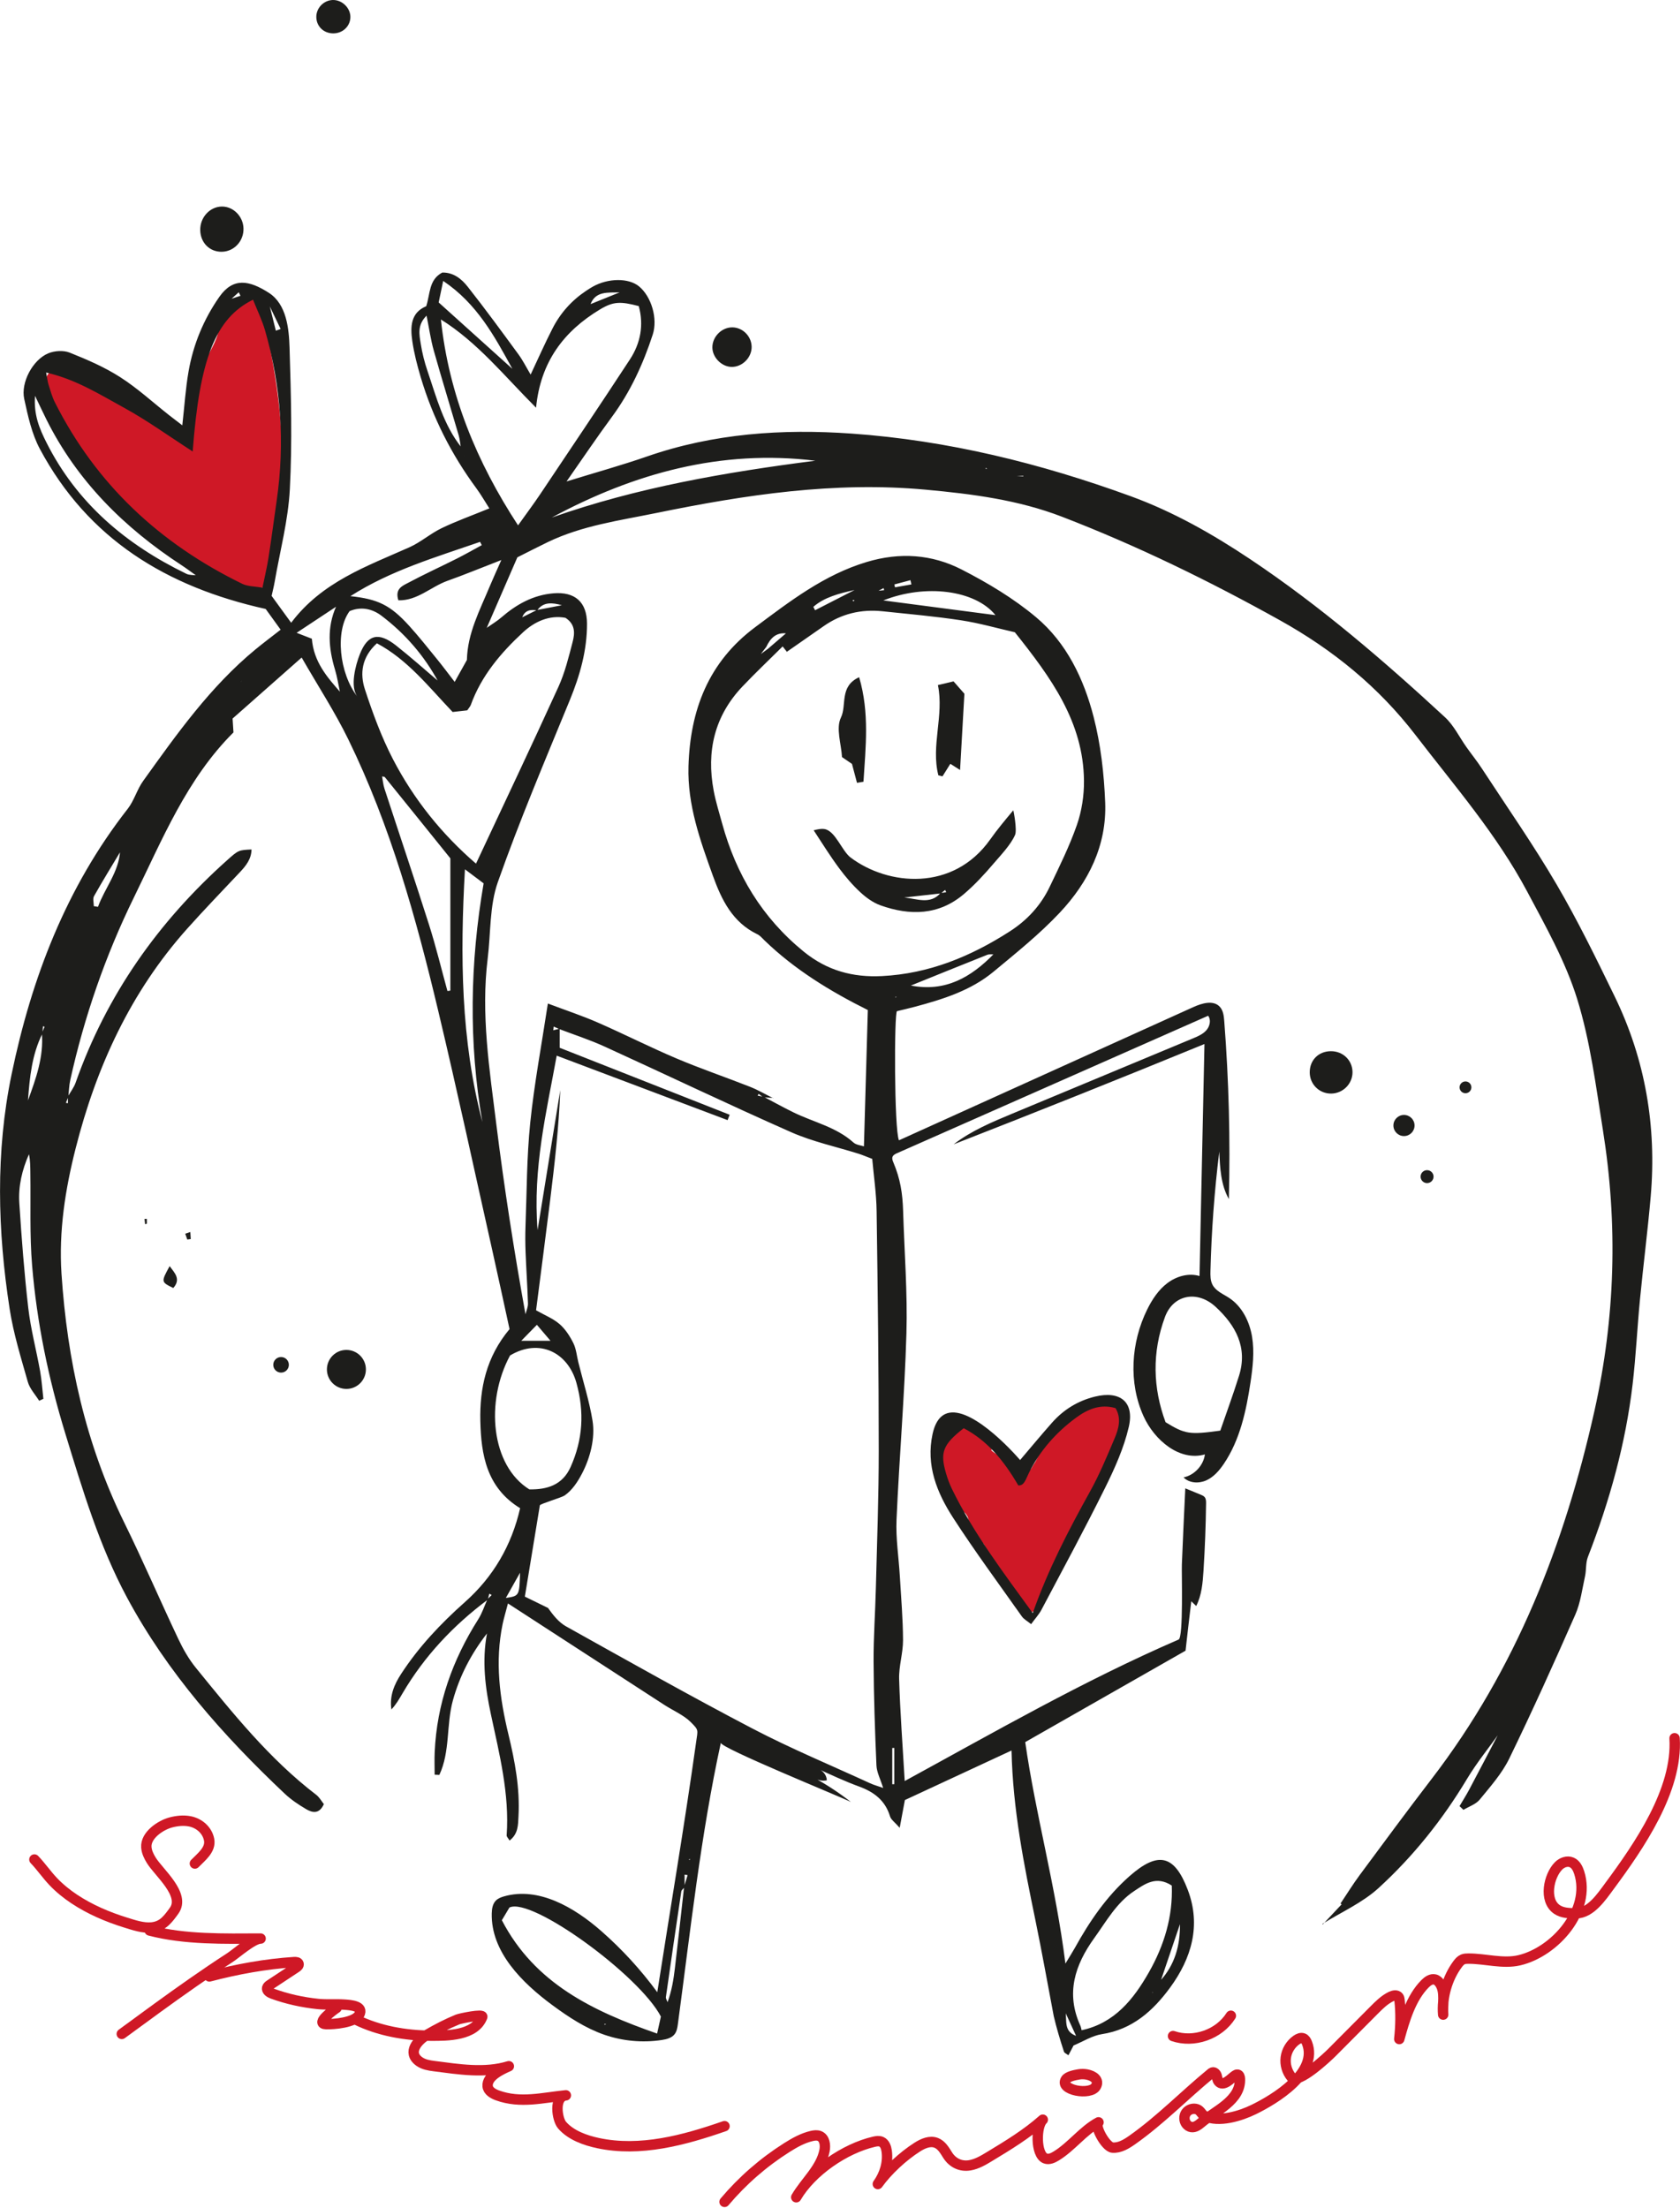 <svg xmlns="http://www.w3.org/2000/svg" xmlns:xlink="http://www.w3.org/1999/xlink" xmlns:serif="http://www.serif.com/" width="100%" height="100%" viewBox="0 0 1011 1329" xml:space="preserve" style="fill-rule:evenodd;clip-rule:evenodd;stroke-linecap:round;stroke-linejoin:round;stroke-miterlimit:10;"><g id="Vrstva-1" serif:id="Vrstva 1"><path d="M862.689,708.146c0,-2.154 -1.745,-3.9 -3.9,-3.9c-2.15,-0 -3.895,1.746 -3.895,3.9c-0,2.15 1.745,3.896 3.895,3.896c2.155,-0 3.9,-1.746 3.9,-3.896" style="fill:#1d1d1b;fill-rule:nonzero;"></path><path d="M885.455,654.402c0,-1.962 -1.591,-3.55 -3.554,-3.55c-1.958,0 -3.546,1.588 -3.546,3.55c0,1.963 1.588,3.55 3.546,3.55c1.963,0 3.554,-1.587 3.554,-3.55" style="fill:#1d1d1b;fill-rule:nonzero;"></path><path d="M851.255,677.37c0,3.512 -2.85,6.362 -6.358,6.362c-3.513,0 -6.363,-2.85 -6.363,-6.362c0,-3.513 2.85,-6.358 6.363,-6.358c3.508,-0 6.358,2.845 6.358,6.358" style="fill:#1d1d1b;fill-rule:nonzero;"></path><path d="M173.836,821.403c0,2.592 -2.1,4.692 -4.691,4.692c-2.596,-0 -4.696,-2.1 -4.696,-4.692c-0,-2.592 2.1,-4.692 4.696,-4.692c2.591,0 4.691,2.1 4.691,4.692" style="fill:#1d1d1b;fill-rule:nonzero;"></path><path d="M220.196,824.172c0,6.479 -5.254,11.733 -11.733,11.733c-6.479,-0 -11.733,-5.254 -11.733,-11.733c-0,-6.484 5.254,-11.734 11.733,-11.734c6.479,0 11.733,5.25 11.733,11.734" style="fill:#1d1d1b;fill-rule:nonzero;"></path><path d="M200.383,20.089c-5.704,-0.088 -9.975,-4.288 -10.029,-9.871c-0.05,-5.379 4.425,-10.025 9.841,-10.213c5.738,-0.195 10.913,4.959 10.654,10.613c-0.245,5.421 -4.816,9.558 -10.466,9.471" style="fill:#1d1d1b;fill-rule:nonzero;"></path><path d="M146.529,137.396c0.237,7.696 -5.671,14.054 -13.133,14.129c-7.242,0.075 -12.713,-5.412 -12.896,-12.925c-0.188,-7.704 5.754,-14.225 13.025,-14.3c6.858,-0.066 12.783,5.905 13.004,13.096" style="fill:#1d1d1b;fill-rule:nonzero;"></path><path d="M800.926,632.652c7.279,-0.021 12.954,5.487 12.995,12.616c0.038,7.013 -5.775,12.834 -12.866,12.892c-7.142,0.054 -12.854,-5.604 -12.879,-12.763c-0.021,-7.379 5.32,-12.725 12.75,-12.745" style="fill:#1d1d1b;fill-rule:nonzero;"></path><path d="M440.961,197.023c6.158,0.192 11.27,5.45 11.366,11.688c0.096,6.521 -5.733,12.304 -12.212,12.108c-5.963,-0.179 -11.4,-5.771 -11.421,-11.737c-0.021,-6.546 5.787,-12.259 12.267,-12.059" style="fill:#1d1d1b;fill-rule:nonzero;"></path><path d="M102.089,762.001c3.184,4.304 6.88,7.854 2.196,13.175c-7.408,-3.629 -7.408,-3.629 -2.196,-13.175" style="fill:#1d1d1b;fill-rule:nonzero;"></path><path d="M114.534,741.465c0.088,1.417 0.175,2.837 0.263,4.254c-0.7,0.088 -1.4,0.183 -2.1,0.275c-0.413,-1.171 -0.825,-2.346 -1.233,-3.512c1.02,-0.342 2.045,-0.68 3.07,-1.017" style="fill:#1d1d1b;fill-rule:nonzero;"></path><path d="M88.367,733.557l-0,2.933c-0.463,0.125 -0.758,0.209 -1.054,0.288c-0.121,-1.058 -0.238,-2.117 -0.354,-3.179c0.47,-0.013 0.937,-0.029 1.408,-0.042" style="fill:#1d1d1b;fill-rule:nonzero;"></path><path d="M566.193,537.689c-7.342,0.821 -14.684,1.646 -22.029,2.467c7.529,0.704 15.666,4.466 21.829,-2.696l3.408,-0.471c-0.217,-0.471 -0.429,-0.942 -0.642,-1.408c-0.854,0.704 -1.708,1.408 -2.566,2.108m-76.534,-37.983c2.125,-0.542 4.321,-1.088 6.484,-0.75c6.525,1.016 10.525,13.221 15.729,17.137c22.5,16.942 61.708,20.721 84.046,-10.916c4.283,-6.067 9.083,-11.771 13.833,-17.475c0.163,-0.196 2.4,11.787 1.117,14.75c-2.571,5.929 -8.638,12.225 -12.821,17.133c-5.596,6.567 -11.508,13.004 -18.071,18.567c-15.083,12.775 -32.375,13.033 -50.087,6.729c-4.459,-1.588 -8.667,-4.659 -12.188,-7.917c-4.662,-4.312 -8.867,-9.237 -12.658,-14.35c-5.479,-7.387 -10.346,-15.217 -15.384,-22.908" style="fill:#1d1d1b;fill-rule:nonzero;"></path><path d="M564.419,412.298c3.533,-0.829 5.983,-1.404 9.416,-2.216c1.863,2.125 3.817,4.354 6.525,7.445c-0.821,14.459 -1.675,29.463 -2.608,45.888c-2.654,-1.688 -4.233,-2.692 -5.85,-3.721c-1.35,2.158 -3.038,4.846 -4.721,7.533c-0.825,-0.191 -1.65,-0.387 -2.483,-0.583c-4.575,-17.942 3.504,-36.017 -0.279,-54.346" style="fill:#1d1d1b;fill-rule:nonzero;"></path><path d="M515.729,471.136c-0.992,-3.737 -1.988,-7.479 -3.021,-11.387c-1.617,-1.109 -3.421,-2.338 -6,-4.1c-0.45,-7.829 -3.767,-17.371 -0.65,-23.792c3.663,-7.542 -1.108,-18.733 10.958,-24.304c6.355,21.579 3.888,42.271 2.613,62.917c-1.3,0.225 -2.6,0.445 -3.9,0.666" style="fill:#1d1d1b;fill-rule:nonzero;"></path><path d="M117.269,1121.54c3.75,-3.883 9.721,-8.279 8.575,-14.329c-1.1,-5.779 -5.992,-9.967 -11.617,-11.062c-3.775,-0.738 -7.7,-0.317 -11.421,0.658c-6.104,1.6 -15.275,7.662 -14.737,14.958c0.208,2.838 1.508,5.475 3.004,7.892c4.642,7.492 20.704,20.571 13.708,30.283c-1.629,2.263 -3.275,4.546 -5.316,6.442c-2.492,2.321 -5.288,3.367 -8.213,3.642c-5.154,0.491 -10.729,-1.417 -15.8,-2.996c-10.771,-3.346 -21.266,-7.838 -30.691,-14.075c-4.492,-2.979 -8.946,-6.554 -12.738,-10.55c-4.012,-4.225 -7.292,-9.075 -11.325,-13.279" style="fill:none;fill-rule:nonzero;stroke:#cf1826;stroke-width:6.25px;"></path><path d="M90.057,1161.85c21.25,5.562 44.963,4.941 66.779,4.854c-4.579,-0 -14.675,9.004 -18.387,11.404c-7.558,4.892 -15.008,9.946 -22.392,15.092c-14.429,10.058 -28.583,20.495 -42.771,30.891" style="fill:none;fill-rule:nonzero;stroke:#cf1826;stroke-width:6.25px;"></path><path d="M125.987,1189.49c16.775,-4.379 33.808,-7.52 51.129,-8.629c0.992,-0.062 2.275,0.067 2.558,1.025c0.267,0.909 -0.633,1.704 -1.425,2.225c-5.25,3.467 -10.504,6.929 -15.754,10.396c-0.716,0.471 -1.487,1.017 -1.708,1.846c-0.446,1.667 1.5,2.908 3.121,3.496c8.837,3.221 18.062,5.241 27.416,6.216c5.263,0.542 10.55,0.034 15.825,0.38c4.063,0.266 11.85,0.858 9.067,6.008c-2.658,4.921 -15.371,5.879 -19.996,5.754c-6.937,-0.2 4.725,-8.746 6.338,-9.75" style="fill:none;fill-rule:nonzero;stroke:#cf1826;stroke-width:6.25px;"></path><path d="M214.246,1215.5c13.716,6.758 29.804,9.604 45.016,9.666c10.017,0.046 26.567,0.05 30.942,-11.296c0.8,-2.07 -13.379,0.955 -14.763,1.517c-6.325,2.567 -12.45,5.758 -18.354,9.175c-5.583,3.229 -12.383,10.663 -4.733,16.142c2.579,1.841 5.842,2.379 8.987,2.779c14.775,1.883 30.309,4.5 44.88,0.054c-4.305,1.929 -13.325,5.933 -12.767,12.025c0.262,2.846 3.233,4.563 5.921,5.533c13.837,5.017 27.254,1.334 41.15,-0.037c-7.442,0.729 -5.267,14.421 -2.35,17.842c5.262,6.179 14.066,9.27 21.75,10.908c25.354,5.4 51.612,-1.675 76.091,-10.2" style="fill:none;fill-rule:nonzero;stroke:#cf1826;stroke-width:6.25px;"></path><path d="M436.021,1325.17c10.729,-12.734 23.429,-23.8 37.5,-32.696c4.675,-2.954 9.588,-5.704 14.971,-6.958c1.567,-0.363 3.258,-0.584 4.733,0.045c3.067,1.317 3.604,5.471 2.959,8.746c-2.125,10.829 -11.442,18.571 -17.025,28.092c9.141,-15.579 29.195,-29.342 46.791,-33.421c1.463,-0.337 3.042,-0.583 4.421,0.013c2.063,0.908 2.908,3.37 3.225,5.604c0.988,7.008 -1.237,14.15 -5.333,19.833c5.966,-8.279 15.204,-16.787 23.787,-22.25c3.4,-2.167 7.617,-3.996 11.371,-2.517c3.15,1.234 5.004,4.409 6.8,7.284c2.958,4.746 7.854,7.171 13.463,6.204c4.275,-0.738 8.095,-3.025 11.804,-5.271c11.133,-6.737 22.337,-13.525 32.05,-22.171c-4.171,3.717 -4.413,20.959 1.504,23.329c2.246,0.896 4.737,-0.345 6.8,-1.625c9.087,-5.633 16.067,-15.216 25.233,-20.116c-2.95,1.579 4.234,14.887 8.434,15.216c4.316,0.342 8.32,-2.112 11.862,-4.604c16.925,-11.921 31.404,-26.941 47.404,-40.079c0.259,-0.208 0.525,-0.425 0.842,-0.529c1.137,-0.383 2.217,0.804 2.558,1.954c0.338,1.154 0.35,2.458 1.096,3.404c2.929,3.7 7.75,-2.108 10.017,-3.579c0.454,-0.292 0.971,-0.579 1.5,-0.496c0.954,0.154 1.312,1.334 1.366,2.3c0.75,13.275 -14.77,19.425 -23.191,26.571c-1.734,1.467 -3.771,3.033 -6.021,2.7c-1.167,-0.171 -2.225,-0.871 -2.958,-1.792c-1.53,-1.925 -1.605,-4.866 -0.171,-6.866c1.429,-1.996 4.237,-2.875 6.55,-2.05c2.187,0.779 2.708,3.158 4.55,4.029c8.625,4.075 21.604,-0 29.533,-3.871c12.821,-6.254 39.129,-22.179 32.075,-40.087c-0.45,-1.142 -1.133,-2.317 -2.283,-2.755c-1.35,-0.516 -2.859,0.159 -4.042,0.984c-3.483,2.429 -5.875,6.358 -6.429,10.562c-0.558,4.209 0.729,8.625 3.462,11.871c3.875,4.613 22.071,-12.646 24.234,-14.825c8.466,-8.512 16.937,-17.029 25.408,-25.542c3.079,-3.095 6.238,-6.245 10.154,-8.166c1.509,-0.729 3.613,-1.142 4.613,0.2c0.408,0.554 0.508,1.271 0.583,1.958c0.871,7.763 0.675,15.621 -0.154,23.379c3.142,-11.404 6.975,-24.679 15.508,-33.283c1.604,-1.617 3.775,-3.142 5.971,-2.563c1.238,0.325 2.221,1.28 2.942,2.334c3.6,5.304 1.433,12.429 1.996,18.812c-0.909,-10.325 2.516,-22.162 8.725,-30.433c0.858,-1.146 1.837,-2.283 3.166,-2.829c1.021,-0.421 2.154,-0.446 3.259,-0.454c10.087,-0.05 20.741,3.329 30.662,1c21.375,-5.03 43.346,-29.9 36.046,-52.767c-0.796,-2.479 -2.096,-5.058 -4.483,-6.113c-2.671,-1.183 -5.917,0.013 -7.967,2.092c-5.908,5.988 -9.013,20.679 -0.958,26.192c3.279,2.241 7.52,2.325 11.495,2.329c8.817,0.012 15.467,-10.071 20.146,-16.404c17.696,-23.967 41.138,-57.709 39.159,-88.967" style="fill:none;fill-rule:nonzero;stroke:#cf1826;stroke-width:6.25px;"></path><path d="M653.969,1248.49c-1.533,-0.275 -3.17,-0.304 -4.691,-0.05c-2.546,0.434 -6.654,1.213 -7.871,3.104c-4.125,6.413 14.937,9.867 18.133,4.088c2.071,-3.75 -1.346,-6.383 -5.571,-7.142Z" style="fill:none;fill-rule:nonzero;stroke:#cf1826;stroke-width:6.25px;stroke-linecap:butt;stroke-linejoin:miter;"></path><path d="M705.91,1225.39c12.55,4.33 27.738,-1.008 34.809,-12.241" style="fill:none;fill-rule:nonzero;stroke:#cf1826;stroke-width:6.25px;stroke-linejoin:miter;"></path><path d="M596.849,908.256c13.404,-0 13.429,-20.834 -0,-20.834c-13.409,0 -13.43,20.834 -0,20.834" style="fill:#cf1826;fill-rule:nonzero;"></path><path d="M616.539,897.77c-2.809,-7.125 -6.546,-13.663 -12.23,-18.925c-2.729,-2.525 -5.916,-4.388 -8.825,-6.675c-3.1,-2.438 -4.775,-5.442 -6.67,-8.863c-3.925,5.1 -7.846,10.2 -11.767,15.3c2.146,0.296 2.329,0.317 4.083,1.592c4.554,3.308 11.609,0.775 14.25,-3.737c3.079,-5.267 0.829,-10.938 -3.737,-14.255c-2.7,-1.962 -5.75,-3.237 -9.054,-3.687c-8.671,-1.183 -16.563,6.646 -11.767,15.3c3.687,6.662 7.904,11.925 14.15,16.342c4.95,3.504 9.192,7.345 11.479,13.145c2.058,5.234 6.975,8.88 12.813,7.275c4.983,-1.366 9.345,-7.545 7.275,-12.812" style="fill:#cf1826;fill-rule:nonzero;"></path><path d="M567.006,867.737c-3.595,22.829 10.938,34.775 20.767,53.47c6.342,12.055 20.146,41.534 38.504,28.875c6.546,-4.52 8.342,-13.633 10.775,-20.716c2.875,-8.396 7.246,-17.7 1.109,-25.654c-11.4,-14.788 -31.2,1.233 -33.746,14.991c6.816,0.925 13.637,1.846 20.462,2.767c-0.279,-5.246 -1.296,-9.4 -4.437,-13.642c-7.892,-10.662 -25.984,-0.283 -17.988,10.513c0.529,1.046 1.059,2.087 1.592,3.129c0.575,11.083 18.208,14.929 20.458,2.775c1.554,-1.621 3.113,-3.242 4.667,-4.858c-3,-1.721 -6,-3.442 -8.996,-5.159c0.717,0.979 -5.55,18.521 -6.879,19.288c2.679,-0.35 5.354,-0.7 8.029,-1.05c-8.808,-1.538 -14.808,-20.779 -18.808,-27.892c-5.542,-9.858 -17.354,-19.021 -15.421,-31.3c2.062,-13.117 -18.004,-18.762 -20.088,-5.537" style="fill:#cf1826;fill-rule:nonzero;"></path><path d="M578.013,908.945c0.625,0.296 1.229,0.613 1.838,0.946c0.512,0.275 1.154,0.934 0.366,0.217c0.504,0.458 1.009,0.95 1.442,1.475c-0.883,-1.067 0.158,0.417 0.433,0.862c0.85,1.384 -0.325,-1.179 0.217,0.346c0.233,0.654 0.404,1.317 0.558,1.988c0.363,1.579 0.034,-1.321 0.004,0.3c-0.008,0.396 -0.25,2.554 0.059,0.821c-0.979,5.537 1.491,11.225 7.275,12.816c5.029,1.379 11.833,-1.708 12.812,-7.275c2.129,-12.066 -2.933,-25.046 -14.491,-30.483c-5.084,-2.396 -11.234,-1.421 -14.25,3.737c-2.646,4.521 -1.38,11.842 3.737,14.25" style="fill:#cf1826;fill-rule:nonzero;"></path><path d="M606.216,956.679c1.787,1.292 -1.392,-1.358 0.062,0.075c0.571,0.567 1.179,1.088 1.738,1.675c0.237,0.258 1.962,1.904 0.75,0.779c-0.525,-0.696 -0.521,-0.679 0.012,0.05c0.267,0.375 0.517,0.763 0.763,1.154c2.929,4.588 9.391,6.867 14.25,3.734c4.587,-2.954 6.875,-9.338 3.733,-14.25c-2.908,-4.554 -6.438,-8.063 -10.796,-11.204c-4.433,-3.196 -11.796,-0.913 -14.25,3.737c-2.85,5.392 -1,10.838 3.738,14.25" style="fill:#cf1826;fill-rule:nonzero;"></path><path d="M618.622,970.353c13.404,-0 13.429,-20.833 -0,-20.833c-13.408,-0 -13.429,20.833 -0,20.833" style="fill:#cf1826;fill-rule:nonzero;"></path><path d="M623.855,910.604c5.641,-1.054 10.383,-4.838 13.562,-9.484c3.417,-5 3.967,-10.658 3.109,-16.487c-0.796,-5.413 -7.917,-8.863 -12.813,-7.275c-5.912,1.908 -8.129,7.012 -7.275,12.812c-0.075,-0.45 -0.146,-0.895 -0.217,-1.345c-0.041,0.941 0,0.95 0.113,0.037c0.142,-0.792 0.158,-0.9 0.046,-0.325c-0.042,0.233 -0.092,0.463 -0.163,0.692c-0.575,2.125 0.275,0.016 0.15,-0.154c0.021,0.033 -1.304,2.366 -0.354,0.758c0.725,-1.217 -0.167,0.029 -0.358,0.3c-0.563,0.525 -0.313,0.371 0.746,-0.467c-0.196,0.129 -0.396,0.267 -0.592,0.396c-0.204,0.121 -0.408,0.242 -0.613,0.363c0.4,-0.15 0.796,-0.305 1.196,-0.455c-0.346,-0.05 -1.691,0.475 -2.075,0.546c-5.366,1 -8.908,7.771 -7.275,12.813c1.854,5.741 7.063,8.35 12.813,7.275" style="fill:#cf1826;fill-rule:nonzero;"></path><path d="M628.762,903.992c8.883,-4.659 11.908,-15.2 17.592,-22.905c5.754,-7.804 13.095,-14.345 22.437,-17.337c12.721,-4.071 7.283,-24.192 -5.537,-20.088c-10.284,3.292 -19.259,8.98 -26.7,16.83c-3.559,3.75 -6.775,7.929 -9.68,12.208c-2.225,3.283 -5.141,11.475 -8.625,13.304c-11.879,6.229 -1.362,24.217 10.513,17.988" style="fill:#cf1826;fill-rule:nonzero;"></path><path d="M655.044,855.479c-4.775,18.587 -12.371,35.537 -22.971,51.529c-7.425,11.208 10.608,21.65 17.991,10.517c11.496,-17.35 19.892,-36.35 25.067,-56.509c3.338,-12.991 -16.75,-18.537 -20.087,-5.537" style="fill:#cf1826;fill-rule:nonzero;"></path><path d="M639.842,871.311c-4.979,7.246 -8.688,15.309 -11.175,23.742c-3.796,12.883 16.3,18.387 20.096,5.537c2.008,-6.82 5.041,-12.9 9.066,-18.766c3.188,-4.638 0.867,-11.554 -3.737,-14.25c-5.163,-3.021 -11.054,-0.913 -14.25,3.737" style="fill:#cf1826;fill-rule:nonzero;"></path><path d="M626.125,919.24c0.663,2.496 -1.996,6.183 -3.033,8.371c-1.896,4 -3.796,8.004 -5.692,12.004c-2.412,5.079 -1.412,11.242 3.738,14.254c4.537,2.65 11.829,1.367 14.254,-3.737c5.229,-11.025 14.192,-23.75 10.821,-36.43c-3.438,-12.945 -23.538,-7.454 -20.088,5.538" style="fill:#cf1826;fill-rule:nonzero;"></path><path d="M621.494,970.829c9.209,-26.246 21.542,-49.858 34.5,-73.225c5.663,-10.208 10.167,-21.083 14.721,-31.858c2.488,-5.871 4.238,-12.163 0.596,-18.279c-9.246,-2.713 -16.958,0.783 -23.683,5.712c-12.013,8.804 -21.809,19.871 -28.463,33.317c-1.887,3.821 -2.833,7.791 -6.375,7.471c-8.825,-15.171 -18.746,-26.98 -32.833,-34.413c-12.592,9.804 -14.35,14.592 -10.65,27.179c0.954,3.25 2.142,6.479 3.625,9.521c12.987,26.6 30.762,50.05 48.562,74.575m-55.225,-118.1c12.13,-11.117 38.425,15.371 47.605,25.975c6.67,-7.825 12.841,-15.271 19.245,-22.508c6.942,-7.846 15.584,-13.15 25.763,-15.65c15.225,-3.738 23.908,3.216 20.392,18.3c-2.95,12.671 -8.484,24.95 -14.3,36.696c-12.23,24.675 -25.346,48.904 -38.225,73.25c-1.53,2.895 -3.842,5.375 -6.25,8.679c-2.338,-1.9 -4.371,-2.95 -5.542,-4.609c-13.942,-19.72 -28.308,-39.175 -41.417,-59.441c-9.741,-15.067 -16.412,-31.579 -12.354,-50.321c1.079,-4.971 2.842,-8.313 5.083,-10.371" style="fill:#1d1d1b;fill-rule:nonzero;"></path><path d="M111.725,267.14c-12.804,-2.425 -22.829,-13.195 -33.196,-20.508c-10.613,-7.487 -25.6,-13.283 -34.167,-22.979c-8.9,-10.067 -23.587,4.717 -14.733,14.733c9.946,11.254 26.154,17.604 38.383,26.234c12.163,8.583 23.079,19.75 38.175,22.608c13.1,2.483 18.717,-17.592 5.538,-20.088" style="fill:#cf1826;fill-rule:nonzero;"></path><path d="M76.715,268.894c7.904,-0.883 9.875,4.363 15.196,8.958c5.892,5.096 13.267,7.213 20.758,8.692c13.096,2.579 18.705,-17.496 5.538,-20.087c-3.821,-0.759 -8.379,-1.296 -11.667,-3.525c-3.008,-2.038 -5.004,-5.505 -7.746,-7.892c-6.062,-5.283 -14.091,-7.875 -22.079,-6.979c-5.637,0.629 -10.354,4.337 -10.416,10.416c-0.055,5.15 4.829,11.042 10.416,10.417" style="fill:#cf1826;fill-rule:nonzero;"></path><path d="M36.005,250.846c12.387,7.942 17.454,24.263 29.183,33.546c11.567,9.154 25.858,13.879 39.521,18.913c12.8,4.72 24.879,15.441 37.537,18.883c9.759,2.65 16.28,-2.242 19.475,-11.171c4.525,-12.642 -15.595,-18.087 -20.087,-5.537c-0.4,1.104 -0.792,2.212 -1.188,3.312l7.275,-7.275c-3.162,1.067 -19.841,-11.337 -24.295,-13.225c-9.942,-4.217 -20.346,-7.25 -30.209,-11.658c-21.866,-9.763 -27.629,-31.554 -46.7,-43.775c-11.321,-7.259 -21.779,10.771 -10.512,17.987" style="fill:#cf1826;fill-rule:nonzero;"></path><path d="M168.371,302.515c4.217,-40.213 -1.695,-73.725 -9.77,-112.967c-2.705,-13.125 -22.788,-7.571 -20.092,5.537c7.604,36.942 12.992,69.642 9.029,107.43c-1.396,13.32 19.446,13.22 20.833,-0" style="fill:#cf1826;fill-rule:nonzero;"></path><path d="M149.266,199.385c13.404,0 13.429,-20.833 -0,-20.833c-13.405,0 -13.425,20.833 -0,20.833" style="fill:#cf1826;fill-rule:nonzero;"></path><path d="M132.096,196.232c-1.179,10.875 -10.241,21.013 -13.533,31.508c-3.283,10.484 -4.842,21.709 -6.021,32.617c-1.45,13.388 -7.133,38.783 9.559,45c50.329,18.742 36.237,-59.312 35.162,-84.746c-0.442,-10.312 -13.858,-14.187 -19.412,-5.258c-6.1,9.8 -5.9,18.9 -7.146,29.925c-1.729,15.275 -8.671,28.858 -8.613,44.454c0.046,13.404 20.879,13.429 20.834,0c-0.05,-12.833 5.737,-24.008 7.754,-36.462c1.516,-9.363 -0.063,-19.013 5.158,-27.405c-6.471,-1.75 -12.942,-3.504 -19.408,-5.254c0.637,15.088 1.021,30.175 0.958,45.275c-0.008,2.063 1.696,19.604 -3.404,19.992c-3.471,0.262 -1.321,-17.829 -1.292,-18.167c1.163,-15.329 3.396,-31.1 10.542,-44.858c4.821,-9.283 8.546,-16.013 9.696,-26.621c1.441,-13.312 -19.404,-13.208 -20.834,0" style="fill:#cf1826;fill-rule:nonzero;"></path><path d="M42.417,264.715c5.7,3.875 9.213,22.205 13.888,28.496c6.737,9.059 15.65,15.925 24.5,22.792c21.191,16.442 42.804,31.529 68.904,38.85c12.933,3.625 18.45,-16.467 5.542,-20.088c-26.192,-7.35 -49.584,-24.15 -70.071,-41.687c-9.904,-8.479 -14.388,-16.346 -19.35,-28.183c-3.463,-8.271 -5.259,-12.975 -12.896,-18.167c-11.117,-7.563 -21.55,10.483 -10.517,17.987" style="fill:#cf1826;fill-rule:nonzero;"></path><path d="M159.833,347.422c7.754,-11.55 11.575,-25.196 11.096,-39.096c-0.463,-13.371 -21.3,-13.429 -20.834,0c0.363,10.554 -2.362,19.813 -8.25,28.584c-7.496,11.158 10.542,21.6 17.988,10.512" style="fill:#cf1826;fill-rule:nonzero;"></path><path d="M96.726,308.797c14.48,4.913 27.871,12.3 39.642,22.083c10.238,8.517 25.054,-6.145 14.729,-14.729c-14.65,-12.179 -30.779,-21.321 -48.833,-27.441c-12.725,-4.317 -18.188,15.795 -5.538,20.087" style="fill:#cf1826;fill-rule:nonzero;"></path><path d="M525.413,600.213c-0.529,-0.1 -1.054,-0.204 -1.583,-0.296c0.529,0.1 1.054,0.205 1.583,0.296m13.429,0.1l0.792,-0.233l-0.804,-0.183l0.012,0.416Zm55.254,-318.275l-0.862,-0.437l-0.142,0.55l1.004,-0.113Zm9.034,2.204c-0.538,-0.087 -1.071,-0.179 -1.613,-0.262c0.542,0.087 1.075,0.179 1.613,0.262m-88.954,77.055c-0.275,-0.08 -0.546,-0.213 -0.817,-0.205c-0.096,0 -0.183,0.338 -0.275,0.521c0.267,0.063 0.537,0.175 0.796,0.154c0.112,-0.008 0.2,-0.304 0.296,-0.47m-150.371,856.666l-0.067,0.609l0.992,-0.2l-0.925,-0.409Zm50.821,-98.608l0.537,0.075l-0.167,-0.863l-0.37,0.788Zm201.17,-832.675c0.009,-0.125 0.013,-0.254 0.021,-0.383c-0.612,0.058 -1.229,0.112 -4.087,0.383l4.066,-0Zm-67.325,65.042l-0.583,-2.55c-3.221,0.858 -6.437,1.716 -9.658,2.57c0.125,0.58 0.25,1.155 0.375,1.734c3.291,-0.584 6.579,-1.171 9.866,-1.754m-10.316,700.25c-0.409,0.016 -0.813,0.029 -1.217,0.041l0,21.821c0.404,-0.012 0.808,-0.025 1.217,-0.037l-0,-21.825Zm-233.75,-90.25c8.125,-1.25 8.125,-1.25 8.554,-15.205c-3.183,5.663 -5.621,9.992 -8.554,15.205m209.871,-606.642c-9.3,2.104 -18.042,4.258 -24.83,10.142c0.35,0.679 0.7,1.362 1.05,2.045c7.925,-4.062 15.855,-8.125 23.78,-12.187m-183.005,451.85c-2.841,-3.338 -5.05,-5.933 -8.175,-9.6c-3.154,3.221 -5.412,5.525 -9.404,9.6l17.579,-0Zm267.775,-436.721c-12.208,-15.108 -42.125,-18.921 -67.483,-8.846c21.9,2.871 44.871,5.884 67.483,8.846m-335.062,-188.183c16.033,14.446 30.183,27.196 44.333,39.946c-10.733,-19.605 -21.216,-39.175 -41.616,-52.9c-1.238,5.904 -2.138,10.179 -2.717,12.954m26.312,493.321c-8.341,-47.946 -7.475,-95.88 0.742,-143.705c-3.937,-2.958 -7.067,-5.308 -11.25,-8.454c-2.933,52.334 -2.467,102.638 10.508,152.159m200.334,-398.067c-56.796,-6.921 -109.004,7.496 -158.575,34.2c51.412,-18.125 104.75,-27.288 158.575,-34.2m-279.767,81.512c16.433,1.78 23.908,5.209 35.413,17.905c5.837,6.441 11.245,13.283 16.737,20.033c3.471,4.258 6.746,8.679 10.6,13.667c2.979,-5.346 5.183,-9.3 7.358,-13.2c0.346,-16.075 7.759,-29.88 13.675,-44.142c1.917,-4.613 4.021,-9.154 7.042,-16.004c-12.708,4.929 -22.467,8.962 -32.4,12.5c-9.942,3.541 -18.15,12.058 -29.55,11.737c-2.246,-6.929 2.471,-8.704 5.813,-10.487c9.654,-5.163 19.637,-9.713 29.429,-14.642c5.046,-2.537 9.958,-5.362 14.929,-8.058c-0.338,-0.659 -0.675,-1.321 -1.013,-1.979c-26.591,9.237 -53.725,17.129 -78.033,32.67m186.846,854.859c-12.833,-24.717 -77.767,-72.138 -91.146,-65.629c-1.029,1.725 -2.525,4.233 -4.562,7.645c19.895,38.275 55.141,54.825 93.429,68.217c0.941,-4.229 1.646,-7.404 2.279,-10.233m253.175,8.221c19.883,-4.234 31.321,-18.734 40.521,-34.905c9.162,-16.104 14.491,-33.633 13.746,-52.166c-9.396,-6.088 -16.155,-0.963 -22.6,3.291c-10.68,7.046 -16.734,18.167 -24.013,28.275c-11.762,16.334 -17.237,33.288 -8.421,52.742c0.454,1.004 0.6,2.154 0.767,2.763m83.467,-360.863c3.575,-10.412 7.716,-21.633 11.279,-33.033c5.329,-17.079 -2.067,-30.359 -14.059,-41.446c-11.075,-10.233 -25.525,-7.388 -30.504,6.054c-7.883,21.296 -7.321,42.742 0.346,63.358c11.738,7.2 14.417,7.634 32.938,5.067m-427.409,-45.237c-15.066,27.9 -11.441,66.3 11.604,80.6c10.659,0.17 19.963,-2.555 24.85,-13.517c7.334,-16.421 8.375,-32.9 3.488,-50.554c-5.029,-18.167 -22.133,-27.138 -39.942,-16.529m15.646,-570.4c-18.983,-18.934 -35.117,-39.255 -57.267,-53.096c4.813,45.425 21.534,85.758 46.434,123.908c5.046,-7.083 9.346,-12.812 13.329,-18.754c18.071,-26.979 36.2,-53.917 53.979,-81.088c6.429,-9.82 8.442,-20.75 5.333,-32.112c-10.962,-2.883 -15.275,-2.854 -23.316,1.992c-21.717,13.079 -35.792,31.47 -38.492,59.15m-36.142,274.404c16.863,-36.034 33.55,-71.134 49.646,-106.504c3.875,-8.509 6.117,-17.817 8.504,-26.917c1.338,-5.125 1.738,-10.654 -4.333,-14.529c-9.742,-1.825 -18.667,2.375 -25.471,8.675c-13.312,12.316 -25.112,26.162 -31.458,43.712c-0.367,1.017 -1.2,1.863 -2.158,3.304c-2.984,0.334 -6.246,0.705 -8.796,0.992c-14.596,-15.346 -27.125,-31.496 -45.575,-41.342c-9.171,8.359 -10.334,18.167 -7.204,27.738c4.67,14.275 9.912,28.558 16.795,41.867c12.567,24.291 29.575,45.383 50.05,63.004m-128.504,-166.071c1.425,-6.988 2.763,-12.433 3.617,-17.95c1.787,-11.533 3.312,-23.108 4.967,-34.667c4.95,-34.533 2.637,-68.6 -6.992,-102.108c-1.821,-6.342 -4.796,-12.358 -7.271,-18.604c-22.587,11.137 -32.146,35.579 -36.308,91.346c-14.2,-9.142 -27.354,-18.684 -41.496,-26.421c-14.513,-7.938 -28.792,-17.009 -46.704,-21.092c0.716,3.721 0.891,5.554 1.437,7.263c1.15,3.595 2.129,7.308 3.817,10.658c24.917,49.467 63.312,85.112 112.767,109.229c3.337,1.633 7.533,1.504 12.166,2.346m178.684,265.65c-1.146,-0.504 -2.296,-1.008 -3.446,-1.517c-0.079,0.746 -0.154,1.488 -0.234,2.229l3.85,-0.975l0,11.496c34.421,13.563 68.359,26.938 102.3,40.317c-0.416,1.079 -0.833,2.154 -1.254,3.233c-34.025,-12.837 -68.05,-25.675 -102.837,-38.8c-6.167,34.075 -14.484,67.642 -11.5,104.988c4.816,-29.767 9.233,-57.038 13.65,-84.304c-0.85,22.312 -3.388,44.387 -6.109,66.441c-2.72,22.05 -5.633,44.075 -8.458,66.125c5.142,2.921 10.213,4.917 14.108,8.275c3.5,3.021 6.234,7.279 8.325,11.479c1.742,3.5 2.05,7.709 3.021,11.596c2.9,11.675 6.584,23.221 8.517,35.05c1.721,10.546 -1.438,22.504 -6.313,31.829c-2.545,4.88 -5.879,10.059 -10.5,13.238c-1.85,1.279 -14.733,5.017 -14.879,5.921c-2.962,18.016 -5.991,36.441 -9.029,54.929c5.146,2.517 9.533,4.662 13.921,6.808c3.108,4.359 6.462,8.646 10.846,11.088c37.229,20.75 74.35,41.725 112.116,61.462c23.08,12.067 47.23,22.1 70.921,32.992c2.221,1.017 4.613,1.667 7.821,2.808c-1.65,-5.333 -3.862,-9.408 -4.046,-13.575c-0.9,-20.771 -1.604,-41.562 -1.721,-62.35c-0.079,-14.746 1.005,-29.487 1.371,-44.237c0.688,-27.613 1.742,-55.229 1.729,-82.842c-0.016,-48.054 -0.583,-96.108 -1.275,-144.158c-0.15,-10.713 -1.758,-21.396 -2.641,-31.442c-3.867,-1.471 -5.946,-2.383 -8.092,-3.062c-13.579,-4.275 -27.717,-7.267 -40.654,-12.98c-37.688,-16.637 -74.846,-34.466 -112.329,-51.566c-8.821,-4.025 -18.104,-7.025 -27.179,-10.496m136.712,-226.963l0.313,0.059c-0.684,-0.867 -1.367,-1.734 -2.68,-3.404c-8.225,8.17 -16.429,15.933 -24.191,24.112c-16.871,17.779 -21.767,39.063 -17.309,62.733c1.25,6.659 3.305,13.175 5.096,19.725c8.434,30.725 24.017,56.663 49.05,77.071c14.084,11.479 29.592,15.629 47.113,14.75c28.333,-1.416 53.516,-11.812 77.041,-26.966c10.434,-6.717 18.567,-15.592 23.896,-26.734c5.863,-12.258 11.946,-24.512 16.4,-37.308c2.9,-8.342 4.317,-17.646 4.238,-26.5c-0.309,-35.517 -20,-62.313 -41.6,-89.413c-10.4,-2.358 -21.3,-5.508 -32.413,-7.2c-15.637,-2.383 -31.437,-3.775 -47.179,-5.429c-12.879,-1.354 -24.775,1.454 -35.467,8.959c-7.416,5.208 -14.87,10.366 -22.308,15.545m-268.396,24.355c-0.091,0.091 -0.179,0.183 -0.271,0.275c-1.012,-4.696 -1.725,-9.484 -3.104,-14.071c-3.858,-12.796 -4.891,-25.454 0.738,-38.034l0.5,-0.362l-0.379,0.462c-7.367,4.871 -14.73,9.742 -23.934,15.83c4.963,1.929 7.479,2.908 9.159,3.562c1.15,14.013 9.229,23.171 17.291,32.338m393.413,157.625c-1.438,0.075 -3.021,-0.221 -4.288,0.283c-15.1,6 -30.158,12.117 -45.933,18.487c20.925,4.034 36.304,-5.083 49.933,-19.029c0.271,-0.4 0.542,-0.796 0.521,-0.762c0,-0.004 -0.117,0.508 -0.233,1.021m-186.388,561.416c-0.687,0.859 -1.854,1.646 -1.996,2.592c-3.17,21.154 -6.254,42.325 -9.25,63.504c-0.137,0.971 0.646,2.079 1,3.121c2.496,-6.921 3.584,-13.496 4.363,-20.113c1.942,-16.45 3.737,-32.916 5.592,-49.375c0.695,-2.329 1.391,-4.658 2.091,-6.991c-0.6,-0.1 -1.2,-0.2 -1.8,-0.304l0,7.566Zm-339.4,-623.462c-5.375,8.983 -10.875,17.896 -16.004,27.021c-0.867,1.545 -0.121,3.995 -0.121,6.025c0.838,0.129 1.675,0.258 2.513,0.387c4.116,-11.367 12.541,-20.892 13.312,-33.687l1.15,-0c-0.079,0.025 -0.462,0.137 -0.85,0.254m-47.091,109.737c-6.313,12.704 -7.646,26.413 -8.655,40.188c4.796,-13.096 9.53,-26.209 8.355,-40.459c0.55,-1.287 1.1,-2.575 1.65,-3.862l-0.98,-0.3c-0.125,1.479 -0.25,2.958 -0.37,4.433m615.466,588.796c-0.25,-0.796 -0.5,-1.592 -0.758,-2.383l0.975,2.1c1.012,5.316 -1.279,11.879 6.387,14.675c-2.2,-4.796 -4.404,-9.592 -6.604,-14.392m-479.262,-1027.8c-0.325,-0.3 -0.646,-0.6 -0.646,-0.6c0.025,0.009 0.462,0.171 0.896,0.334c1.354,5.412 2.708,10.825 4.062,16.237c0.959,-0.35 1.913,-0.7 2.871,-1.05c-2.396,-4.975 -4.792,-9.946 -7.183,-14.921m185.904,3.834c2.471,-1.238 4.946,-2.475 7.421,-3.709c5.946,-2.404 11.896,-4.808 17.846,-7.208c-6.942,0.229 -14.625,-0.992 -17.63,7.446c-2.633,1.254 -5.266,2.512 -7.9,3.766c0.088,-0.1 0.175,-0.2 0.263,-0.295m176.104,171.804c1.296,-1.021 2.596,-2.046 3.896,-3.063c1.479,-0.15 2.962,-0.296 4.45,-0.446c-0.1,-0.412 -0.2,-0.829 -0.296,-1.245c-1.287,0.666 -2.579,1.333 -3.867,2c-1.308,0.966 -2.608,1.929 -3.916,2.895c-1.029,-0.12 -2.059,-0.237 -0.592,-0.066c-1.583,0.362 -0.629,0.141 0.325,-0.075m-215.092,14.387c1.784,-0.471 3.563,-0.946 5.346,-1.416c3.029,-1.505 6.059,-3.013 9.088,-4.517c5.029,-0.967 10.054,-1.933 15.083,-2.9c-5.683,-1.554 -11.15,-2.233 -14.9,3.133c-4.15,-0.766 -7.55,-0.008 -9.087,4.5c-1.775,0.492 -3.55,0.984 -5.321,1.475c-0,0.463 -0,0.925 -0.004,1.384c-0.067,-0.555 -0.138,-1.105 -0.205,-1.659m385.138,826.171c0.4,-1.867 0.804,-3.733 1.204,-5.604c1.058,-0.483 2.121,-0.963 3.179,-1.442c8.834,-9.583 12.075,-21.254 11.954,-34.171c-3.891,11.484 -7.791,22.971 -11.683,34.455c-1.071,0.466 -2.137,0.941 -3.204,1.408c-0.388,1.721 -0.767,3.446 -1.15,5.167c-0.3,-0.03 -0.6,-0.059 -0.896,-0.08l0.596,0.267Zm-345.533,10.892c-0.092,-0.129 -0.184,-0.259 -0.28,-0.388c0.188,0.171 0.371,0.346 0.555,0.517c1.562,0.629 3.125,1.262 4.687,1.9l4.271,2.121c0.15,0.537 0.3,1.071 0.342,1.225c-0.067,-0.088 -0.359,-0.5 -0.65,-0.904l-4.309,-2.138l-4.616,-2.333Zm-225.33,-861.275c0.063,0.2 0.125,0.4 0.192,0.6c-0.108,-0.2 -0.221,-0.396 -0.333,-0.592c-1.463,-0.758 -2.925,-1.512 -4.392,-2.271c-3.046,-2.162 -6.025,-4.433 -9.154,-6.479c-34.421,-22.508 -62.808,-50.604 -81.346,-87.821c-2.029,-4.079 -3.954,-8.208 -6.767,-14.066c-0.887,11.57 2.784,19.954 6.796,27.95c18.379,36.625 47.954,61.525 84.25,79.133c1.884,0.912 4.325,0.675 6.509,0.971c1.412,0.858 2.829,1.716 4.245,2.575m156.317,-74.325c0.121,0.016 0.242,0.033 0.363,0.05c-0.234,-0.042 -0.463,-0.084 -0.692,-0.121c-0.508,-1.675 -1.013,-3.346 -1.521,-5.017c-0.442,-2.537 -0.642,-5.146 -1.358,-7.6c-4.942,-16.937 -10.154,-33.791 -14.929,-50.775c-1.867,-6.625 -2.825,-13.508 -4.363,-21.1c-5.767,5.696 -4.358,11.517 -3.496,16.954c0.871,5.538 2.254,11.067 4.071,16.38c5.417,15.891 9.592,32.37 20.367,45.895l1.558,5.334Zm30.225,624.471c-0.237,-0.367 -0.479,-0.73 -0.35,-0.538c-0.221,-0.083 0.204,0.079 0.633,0.246c0.75,0.546 1.505,1.096 0.642,0.467c1.025,0.191 0.05,0.008 -0.925,-0.175m129.563,-372.721c-0.288,-0.354 -0.575,-0.713 -0.534,-0.659c-0.05,-0.02 0.392,0.171 0.829,0.363c0.53,1.675 1.059,3.35 1.584,5.021c0.104,0.116 0.208,0.229 0.308,0.346c-0.2,-0.171 -0.392,-0.342 -0.592,-0.513c-0.533,-1.517 -1.066,-3.037 -1.595,-4.558m-211.267,-63.679l-0.442,-0.371l0.713,0.137c0.633,1.563 1.262,3.121 1.9,4.684c0.479,2.537 0.683,5.162 1.479,7.595c8.912,27.3 18.125,54.505 26.812,81.875c4.175,13.142 7.413,26.58 11.075,39.884c0.588,-0.079 1.175,-0.163 1.763,-0.246l-0,-79.588c-13.267,-16.475 -26.279,-32.65 -39.35,-48.779c-0.358,-0.437 -1.317,-0.387 -1.996,-0.566l-1.954,-4.625Zm38.533,-50.096c-0.821,-0.717 -1.641,-1.434 -2.462,-2.15c-8.504,-15.759 -20.013,-29.034 -34.221,-39.796c-5.579,-4.225 -12.308,-5.671 -19.175,-2.783c-8.796,11.854 -6.404,37.229 4.758,51.612c-4.746,-6.117 -1.125,-19.279 1.354,-25.587c4.792,-12.188 11.434,-13.517 21.825,-5.334c8.792,6.925 17.146,14.409 25.68,21.663c0.841,0.687 1.687,1.375 2.533,2.062c0.8,0.767 1.596,1.534 2.396,2.3c-0.117,0.113 -0.234,0.234 -0.354,0.35c-0.78,-0.779 -1.555,-1.558 -2.334,-2.337m-130.091,-229.696l-0.4,0.575l0.129,-0.771c0.85,-0.85 1.7,-1.696 2.554,-2.546c2.092,-0.687 4.183,-1.371 6.275,-2.058c-0.35,-0.704 -0.704,-1.408 -1.058,-2.113c-1.659,1.492 -3.313,2.984 -4.971,4.48c-0.842,0.808 -1.688,1.62 -2.529,2.433m9.304,226.925c0.629,-0.654 1.262,-1.308 1.896,-1.967c0.812,-0.941 1.629,-1.883 2.441,-2.829c3.925,-2.754 7.854,-5.508 11.784,-8.267c0.725,-0.825 1.445,-1.654 2.17,-2.483c0.634,-0.858 1.263,-1.712 1.896,-2.571c2.538,-1.233 5.079,-2.471 7.613,-3.708l-0.029,-0.704l0.316,0.937c-2.516,1.263 -5.033,2.521 -7.55,3.784c-0.666,0.837 -1.329,1.675 -1.991,2.512l-2.13,2.521c-3.945,2.783 -7.891,5.567 -11.837,8.354c-0.792,0.892 -1.588,1.788 -2.379,2.683c-0.821,0.667 -1.642,1.334 -2.463,2.005c-0.083,0.15 -0.162,0.295 -0.25,0.445c0.175,-0.237 0.342,-0.475 0.513,-0.712m309.15,-13.229c-0.875,0.675 -1.75,1.35 -2.625,2.029c-0.659,0.917 -1.317,1.833 -1.975,2.75l-0.442,0.442l0.154,-0.659c0.667,-0.916 1.334,-1.829 2,-2.746c0.867,-0.712 1.729,-1.425 2.592,-2.137l2.658,-1.929c1.754,-1.292 3.509,-2.584 5.263,-3.875c3.65,-3.134 7.296,-6.267 10.946,-9.404c0.408,-0.455 0.816,-0.909 0.366,-0.409c0.038,-0.475 -0.008,0.1 -0.054,0.679c-6.454,-0.866 -9.912,2.846 -12.371,8.088c-1.312,1.708 -2.629,3.417 -3.937,5.125l-2.575,2.046Zm20.458,666.141c0.088,0.159 0.171,0.317 0.263,0.475c-0.171,-0.191 -0.342,-0.379 -0.509,-0.57l-0.125,-0.555l0.371,0.65Zm98.958,-374.066c10.534,-8.084 22.95,-13.279 35.209,-18.384c36.225,-15.091 72.441,-30.179 108.662,-45.266c2.929,-1.221 5.963,-2.517 8.067,-4.892c2.1,-2.379 2.954,-6.179 1.075,-8.733c-62.413,27.575 -124.817,55.146 -187.229,82.721c-1.084,0.479 -2.263,1.054 -2.696,2.158c-0.429,1.092 0.029,2.304 0.487,3.387c4.184,9.925 5.542,18.484 5.871,29.313c0.75,24.554 2.692,49.137 1.988,73.646c-1.088,37.4 -4.317,74.729 -5.954,112.116c-0.492,11.242 1.325,22.584 1.987,33.884c0.754,12.837 1.871,25.679 1.925,38.521c0.033,7.82 -2.583,15.679 -2.346,23.47c0.596,20.017 2.125,40.009 3.359,61.363c54.441,-29.725 107.758,-60.425 164.833,-85.146c2.954,-1.279 1.746,-40.358 1.954,-45.158c0.663,-15.279 1.271,-30.563 2.063,-45.838c3.079,1.263 6.154,2.525 9.237,3.784c0.904,0.375 1.85,0.775 2.458,1.541c0.796,1.017 0.821,2.417 0.805,3.704c-0.171,13.538 -0.688,27.071 -1.546,40.584c-0.463,7.254 -1.084,14.725 -4.388,21.2c-0.987,-0.954 -1.975,-1.909 -2.962,-2.867c-1.209,9.913 -2.317,19.838 -3.45,29.754c-30.938,17.642 -63.034,35.942 -96.475,55.013c6.187,43.496 18.321,86.454 24.179,133.296c2.846,-4.709 4.333,-7 5.654,-9.384c8.846,-15.979 19.021,-30.958 32.829,-43.15c17.15,-15.146 27.071,-13.187 35.184,8.246c8.083,21.329 2.208,41.154 -10.68,58.754c-10.208,13.934 -22.687,25.209 -41.058,28.009c-5.796,0.887 -11.192,4.395 -17.021,6.808c-0.887,1.687 -1.891,3.608 -3.087,5.896c-1.154,-0.879 -2.417,-1.334 -2.679,-2.125c-2.325,-7.084 -4.48,-14.225 -6.155,-21.371c-3.658,-19.258 -7.079,-38.567 -11.037,-57.763c-6.863,-33.32 -13.6,-66.645 -14.375,-102.154c-21.85,10.154 -42.838,19.904 -64.179,29.817c-0.85,4.558 -1.8,9.617 -3.121,16.7c-2.875,-3.3 -5.196,-4.829 -5.813,-6.871c-2.858,-9.537 -9.6,-14.658 -18.487,-17.917c-8.725,-3.2 -17.171,-7.145 -25.608,-11.025c3.25,0.971 5.966,3.709 6.029,7.246c-2.963,0.596 -6.175,-0.179 -8.542,-2.054c8.083,4.375 15.804,9.425 23.046,15.083c-6.621,-3.32 -78.908,-32.654 -78.254,-35.645c-12.084,55.416 -18.284,112.966 -25.838,169.162c-0.296,2.196 -0.633,4.508 -2,6.254c-1.791,2.296 -4.891,3.05 -7.771,3.488c-11.575,1.754 -23.575,0.637 -34.629,-3.217c-11.275,-3.929 -21.391,-10.583 -31.008,-17.667c-18.533,-13.654 -37.171,-32.304 -36.621,-55.32c0.067,-2.75 0.517,-5.709 2.438,-7.684c1.329,-1.362 3.187,-2.062 5.016,-2.583c20.754,-5.883 42.167,6.612 58.388,20.833c12.558,11.009 23.904,23.4 33.775,36.871c7.787,-50.158 16.333,-100.267 23.371,-150.533c1.045,-7.509 1.725,-7.084 -3.305,-12.109c-4.108,-4.104 -10.866,-7.058 -15.75,-10.225c-10.095,-6.55 -20.183,-13.1 -30.279,-19.65c-21.3,-13.82 -42.6,-27.641 -63.904,-41.466c-1.458,5.608 -2.5,9.008 -3.221,12.475c-4.654,22.391 -1.8,44.391 3.492,66.279c3.925,16.217 6.987,32.558 6.067,49.383c-0.284,5.154 -0.084,10.467 -5.367,14.567c-0.842,-1.45 -1.804,-2.321 -1.75,-3.125c1.75,-24.938 -4.354,-48.85 -9.492,-72.879c-3.416,-15.992 -5.446,-32.017 -2.358,-48.625c-9.546,12.3 -16.458,25.529 -20.529,40.35c-4.029,14.662 -1.534,30.671 -8.129,44.775c-0.946,-0.042 -1.892,-0.088 -2.834,-0.129c0,-4.53 -0.175,-9.071 0.029,-13.596c1.3,-29.054 10.692,-55.45 26.188,-79.892c2.358,-3.721 3.737,-8.062 5.567,-12.117c0.85,-0.845 1.7,-1.691 2.55,-2.541c-0.484,-0.263 -0.963,-0.525 -1.446,-0.792c-0.288,1.188 -0.579,2.367 -0.871,3.554c-20.738,15.496 -38.179,34 -51.329,56.4c-1.979,3.367 -3.896,6.771 -6.704,9.709c-1.209,-8.192 1.691,-14.992 5.825,-21.342c10.604,-16.296 23.804,-30.296 38.3,-43.163c17.216,-15.279 28.195,-34.195 33.337,-56.608c-20.196,-12.375 -23.492,-32.212 -23.946,-52.525c-0.433,-19.579 3.521,-38.454 17.579,-55.262c-3.312,-15.138 -6.695,-30.95 -10.233,-46.73c-10.821,-48.295 -21.225,-96.691 -32.692,-144.833c-13.32,-55.942 -28.712,-111.333 -54.062,-163.267c-8.067,-16.537 -18.192,-32.066 -28.117,-49.345c-14.771,13.05 -28.05,24.783 -41.566,36.725c0.183,2.854 0.341,5.354 0.533,8.337c-28.033,27.871 -42.763,64.317 -59.833,99.15c-17.184,35.054 -29.95,71.892 -38.392,110.108c-0.725,3.288 -0.783,6.717 -1.15,10.08c-0.483,1.2 -0.967,2.4 -1.45,3.6c0.396,0.079 0.792,0.162 1.192,0.241l-0,-4.071c1.575,-2.775 3.616,-5.387 4.658,-8.35c18.525,-52.62 49.612,-96.666 91.004,-133.708c7.025,-6.287 7.088,-6.217 14.842,-6.6c-0.121,5.754 -3.313,9.754 -6.934,13.608c-10.625,11.309 -21.429,22.471 -31.766,34.042c-34.067,38.129 -54.709,83.158 -67.163,132.275c-6.266,24.7 -10.183,49.829 -8.508,75.325c3.437,52.171 14.483,102.504 37.742,149.813c11.35,23.083 21.512,46.745 32.52,70c2.888,6.104 6.313,12.166 10.555,17.387c22.208,27.317 44.22,54.854 72.466,76.483c1.95,1.492 3.217,3.875 4.613,5.613c-2.775,6.192 -6.971,5.208 -10.7,3.004c-4.542,-2.675 -9.034,-5.692 -12.854,-9.292c-37.071,-34.987 -70.68,-72.941 -94.93,-118.083c-16.7,-31.096 -26.77,-64.933 -37.095,-98.6c-10.146,-33.067 -17.134,-66.737 -19.992,-101.129c-1.533,-18.438 -0.792,-37.067 -1.058,-55.608c-0.05,-3.755 -0.005,-7.513 -0.838,-11.425c-4.121,9.329 -6.479,19.195 -5.812,29.366c1.379,21.125 2.966,42.263 5.408,63.284c1.483,12.737 4.846,25.245 7.112,37.9c0.984,5.495 1.33,11.108 1.963,16.662c-0.846,0.392 -1.696,0.779 -2.542,1.167c-2.325,-3.754 -5.646,-7.234 -6.804,-11.321c-4.121,-14.529 -8.662,-29.088 -10.954,-43.958c-7.263,-47.059 -8.55,-94.317 1.167,-141.192c12.033,-58.079 32.887,-112.475 69.883,-159.779c3.879,-4.963 5.579,-11.592 9.271,-16.746c20.291,-28.296 40.416,-56.783 67.612,-79.196c4.659,-3.837 9.496,-7.454 15.15,-11.875c-3.341,-4.625 -6.579,-9.112 -9.004,-12.471c-59.8,-13.258 -106.958,-42.212 -135.908,-96.337c-4.875,-9.121 -7.171,-19.838 -9.404,-30.092c-2.15,-9.862 5.095,-23.421 14.341,-27.375c3.784,-1.617 9.25,-1.975 12.988,-0.487c10.458,4.17 20.987,8.72 30.425,14.77c10.45,6.696 19.721,15.225 29.512,22.946c2.246,1.771 4.534,3.488 7.871,6.054c1.317,-11.712 1.971,-22.187 3.767,-32.466c2.829,-16.196 9.033,-31.242 18.45,-44.746c8.35,-11.975 17.996,-10.133 29.833,-2.558c10.717,6.858 12.138,21.525 12.496,33.145c0.875,28.355 1.65,56.817 0.162,85.113c-0.983,18.712 -5.937,37.221 -9.15,55.812c-0.445,2.575 -1.1,5.109 -1.808,8.346c3.629,4.988 7.338,10.088 11.763,16.171c18.533,-24.642 45.5,-33.967 71.22,-45.458c6.771,-3.025 12.567,-8.204 19.271,-11.438c8.821,-4.254 18.096,-7.566 28.771,-11.933c-2.775,-4.313 -5.1,-8.408 -7.875,-12.171c-14.946,-20.292 -26.183,-42.442 -33.367,-66.583c-2.15,-7.225 -4.07,-14.604 -5.141,-22.05c-1.221,-8.492 -1,-16.979 8.391,-20.863c2.463,-7.466 1.492,-15.958 9.671,-20.271c6.788,-0.129 11.629,3.875 15.296,8.525c10.517,13.33 20.533,27.055 30.567,40.755c2.654,3.625 4.675,7.716 7.304,12.125c4.571,-9.696 8.625,-18.896 13.208,-27.834c4.738,-9.233 11.521,-16.825 20.225,-22.604c1.263,-0.837 2.534,-1.667 3.846,-2.412c9.313,-5.296 21.717,-5.388 27.95,-0.238c7.446,6.15 11.392,19.383 8.242,29.042c-5.775,17.7 -13.459,34.45 -24.596,49.558c-8.917,12.1 -17.304,24.583 -27.263,38.808c17.771,-5.483 33.267,-9.77 48.417,-15.033c40.1,-13.929 81.475,-16.725 123.296,-13.762c57.75,4.087 113.483,17.883 167.767,37.67c25.741,9.384 49.5,22.909 72.112,38.03c41.9,28.012 80.067,60.845 117.038,95c5.345,4.937 8.687,12.033 13,18.104c3.066,4.312 6.391,8.454 9.283,12.883c15.096,23.121 30.937,45.808 44.875,69.613c12.775,21.829 23.892,44.675 34.967,67.45c18.466,37.983 25.308,78.287 21.679,120.291c-1.792,20.709 -4.459,41.338 -6.463,62.025c-1.641,16.938 -2.425,33.963 -4.404,50.85c-4.208,35.913 -13.858,70.475 -26.933,104.146c-1.4,3.608 -0.892,7.904 -1.754,11.779c-1.705,7.717 -2.692,15.821 -5.83,22.954c-12.779,29.071 -25.841,58.042 -39.733,86.596c-4.379,9.009 -11.367,16.85 -17.787,24.709c-2.313,2.833 -6.475,4.158 -9.792,6.175c-0.788,-0.75 -1.567,-1.5 -2.354,-2.242c1.95,-3.308 4.021,-6.554 5.821,-9.938c6.154,-11.591 12.212,-23.237 18.308,-34.862l1.821,-4.688c0.187,-0.154 0.371,-0.312 0.558,-0.466c0.096,0.162 0.196,0.325 0.292,0.487c-0.188,-0.054 -0.375,-0.104 -0.563,-0.158c-0.612,1.692 -1.225,3.383 -1.837,5.079c-6.688,9.379 -14.021,18.367 -19.929,28.217c-14.646,24.421 -32.288,46.496 -53.155,65.596c-9.741,8.912 -22.5,14.537 -33.883,21.654l0.263,0.283c3.795,-4.037 7.591,-8.079 11.383,-12.121c-0.246,-0.141 -0.483,-0.283 -0.729,-0.421c3.846,-5.737 7.475,-11.633 11.579,-17.179c14.383,-19.429 28.733,-38.879 43.442,-58.062c50.525,-65.871 79.804,-140.771 97.816,-221.284c12.604,-56.362 14.134,-112.4 5.096,-168.991c-4.229,-26.492 -7.596,-53.459 -15.492,-78.925c-6.979,-22.5 -18.912,-43.638 -30.07,-64.625c-18.213,-34.259 -43.65,-63.521 -67.146,-94.138c-22.304,-29.058 -49.796,-51.387 -81.634,-69.129c-42.358,-23.604 -85.77,-44.821 -131.041,-62.283c-26.471,-10.213 -54.096,-13.742 -82.034,-16.325c-54.937,-5.079 -108.587,3.046 -162.2,14.021c-22.208,4.545 -44.62,7.554 -65.295,17.5c-5.713,2.745 -11.342,5.666 -18.359,9.191c-5.858,13.496 -12.171,28.029 -18.479,42.563c0.083,-0.088 0.163,-0.175 0.242,-0.263c2.871,-2.025 5.937,-3.829 8.583,-6.121c9.079,-7.858 19.125,-13.5 31.333,-14.525c12.938,-1.083 20.2,5.217 20.238,18.234c0.05,16.104 -4.267,31.216 -10.371,46.091c-14.908,36.334 -30.283,72.538 -43.317,109.55c-5.025,14.255 -4.187,30.563 -6.087,45.93c-4.133,33.441 1.054,66.45 5.154,99.416c4.75,38.217 10.671,76.288 17.592,114.684c0.529,-2.184 1.566,-4.388 1.496,-6.555c-0.321,-10.175 -1.025,-20.333 -1.425,-30.504c-0.209,-5.291 -0.259,-10.604 -0.059,-15.896c0.792,-20.783 0.729,-41.658 2.85,-62.308c2.413,-23.475 6.817,-46.746 10.609,-71.762c11.133,4.204 20.741,7.375 29.975,11.416c15.929,6.967 31.454,14.867 47.458,21.65c14.562,6.171 29.579,11.267 44.3,17.079c4.758,1.875 9.208,4.513 13.804,6.8l0.308,-0.1c-2.05,-0.133 -4.1,-0.266 -6.158,-0.395c-0.95,-0.688 -1.904,-1.371 -2.854,-2.059c-0.2,0.346 -0.396,0.696 -0.596,1.042c1.238,0.246 2.475,0.487 3.713,0.729c5.916,3.113 11.762,6.363 17.762,9.308c12.104,5.946 25.733,8.78 36.179,18.163c1.704,1.533 4.609,1.742 6.313,2.333c0.787,-27.646 1.566,-54.754 2.346,-82.041c-22.3,-11.113 -43.821,-24.159 -62.18,-41.913c-1.358,-1.317 -2.645,-2.904 -4.287,-3.692c-14.938,-7.17 -21.525,-20.675 -26.742,-35.137c-7.696,-21.35 -15.412,-42.746 -14.721,-65.963c1.009,-33.812 11.967,-62.729 40.146,-83.729c20.959,-15.616 41.463,-31.537 67.171,-39.246c19.917,-5.975 39.179,-4.625 57.096,4.563c15.717,8.062 31.262,17.371 44.742,28.679c18.391,15.429 28.758,37.113 34.641,59.971c4.296,16.675 6.292,34.233 6.971,51.487c1.017,25.88 -10.083,48.042 -27.392,66.43c-12.125,12.891 -26.104,24.108 -39.775,35.45c-13.683,11.362 -30.391,16.579 -47.275,21.104c-3.591,0.962 -7.22,1.779 -10.825,2.658c-1.775,0.438 -1.725,71.492 1.171,77.729c59.017,-26.708 118.034,-53.425 177.05,-80.133c5.204,-2.358 12.084,-4.433 15.992,-0.263c2.108,2.25 2.467,5.58 2.708,8.655c2.759,35.62 3.688,71.383 2.775,107.1c-4.837,-8.542 -5.358,-18.775 -5.766,-28.588c-2.925,23.804 -4.696,47.746 -5.309,71.717c-0.075,2.887 -0.104,5.921 1.246,8.475c2.008,3.833 6.442,5.546 10.054,7.933c7.717,5.104 12.192,14.113 13.721,23.242c1.525,9.129 0.433,18.479 -0.942,27.637c-2.575,17.117 -6.341,34.592 -16.037,48.934c-2.742,4.058 -6.088,7.933 -10.55,9.95c-4.467,2.012 -10.254,1.725 -13.683,-1.775c6.566,-1.388 11.958,-7.192 12.854,-13.846c-15.204,4.35 -30.388,-8.571 -36.925,-22.979c-9.134,-20.125 -7.613,-44.305 2.141,-64.138c3.005,-6.108 6.855,-11.979 12.3,-16.058c5.455,-4.079 12.717,-6.146 19.238,-4.184c0.987,-46.545 1.979,-93.087 2.971,-139.629c-50.134,20.559 -100.446,40.684 -150.925,60.371c0.05,-0.033 0.091,-0.071 0.141,-0.108" style="fill:#1d1d1b;fill-rule:nonzero;"></path></g></svg>
